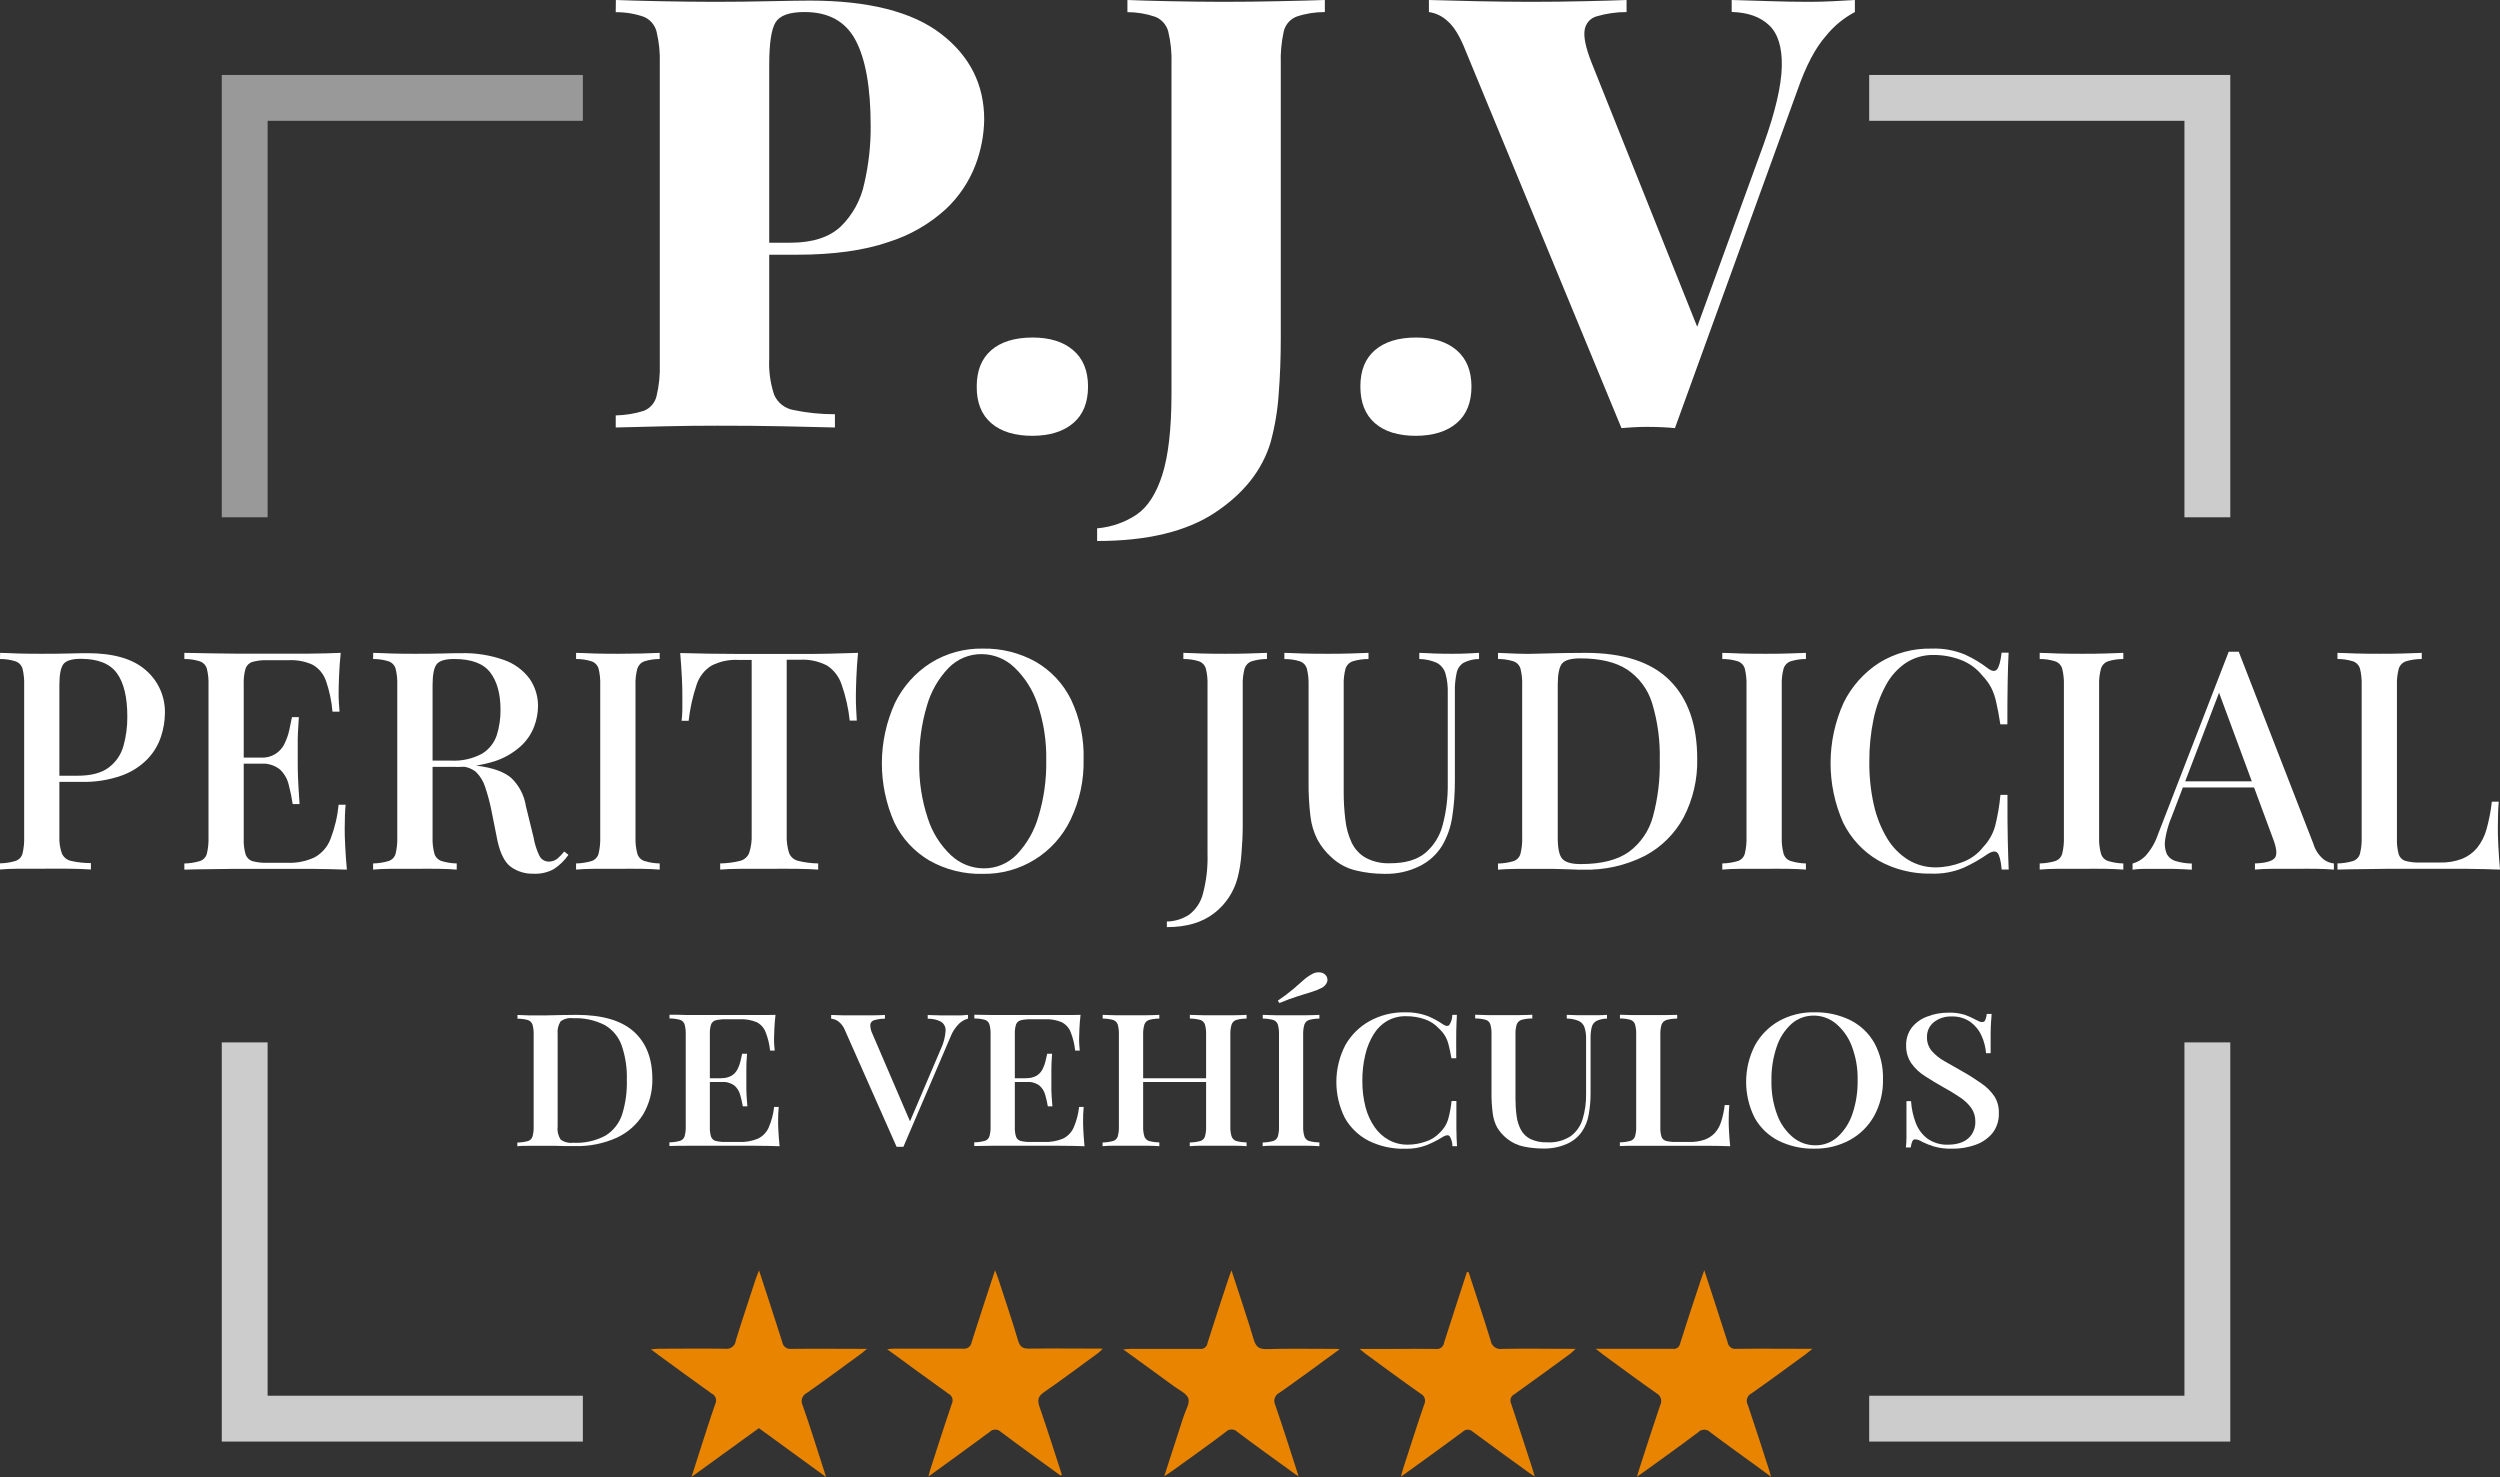 <svg xmlns="http://www.w3.org/2000/svg" id="Capa_2" data-name="Capa 2" viewBox="0 0 545.29 322.17"><rect x="0" y="0" width="545.29" height="322.17" fill="#333333" stroke="none"/><defs><style> .cls-1 { fill: #e88400; } .cls-2 { fill: #fff; } .cls-3 { stroke: #ccc; } .cls-3, .cls-4 { fill: none; stroke-miterlimit: 10; stroke-width: 10px; } .cls-4 { stroke: #999; } </style></defs><g id="Capa_2-2" data-name="Capa 2"><g><path class="cls-2" d="M.02,142.4c1,0,2.35,.09,4,.14s3.24,.06,4.84,.06c2.14,0,4.17,0,6.11-.06s3.31-.07,4.11-.07c5.65,0,9.87,1.22,12.68,3.67,2.77,2.36,4.32,5.85,4.21,9.48-.02,1.7-.31,3.39-.84,5-.59,1.82-1.58,3.49-2.9,4.88-1.57,1.62-3.49,2.86-5.61,3.63-2.89,1.03-5.94,1.5-9,1.41h-6.6v-1.34h5.87c2.98,0,5.26-.6,6.84-1.8,1.57-1.18,2.7-2.85,3.21-4.74,.57-2.07,.85-4.2,.83-6.34,0-4.23-.75-7.39-2.27-9.48s-4.14-3.14-7.88-3.14c-1.91,0-3.17,.38-3.77,1.13s-.9,2.3-.9,4.61v33c-.06,1.26,.12,2.51,.54,3.7,.36,.84,1.11,1.45,2,1.64,1.42,.32,2.88,.48,4.34,.47v1.4c-1.2-.09-2.76-.14-4.68-.17s-3.89,0-5.94,0H4.11c-1.63,0-3,.08-4.11,.17v-1.34c1.15-.02,2.3-.2,3.4-.53,.74-.25,1.31-.85,1.51-1.6,.28-1.18,.4-2.4,.36-3.61v-33.09c.05-1.22-.07-2.45-.36-3.64-.22-.75-.8-1.35-1.54-1.6-1.09-.34-2.23-.51-3.37-.5l.02-1.34Z"></path><path class="cls-2" d="M74.32,142.4c-.18,1.7-.3,3.33-.36,4.91s-.1,2.79-.1,3.64,0,1.65,.06,2.4,.09,1.38,.14,1.87h-1.54c-.19-2.3-.67-4.56-1.43-6.74-.51-1.47-1.53-2.7-2.88-3.48-1.66-.76-3.48-1.1-5.3-1h-4.61c-1.09-.04-2.19,.08-3.24,.37-.71,.22-1.26,.76-1.5,1.46-.32,1.12-.45,2.28-.4,3.44v33.65c-.05,1.15,.09,2.3,.4,3.4,.23,.72,.79,1.28,1.5,1.51,1.06,.28,2.15,.4,3.24,.36h4.34c2.07,.09,4.13-.32,6-1.2,1.58-.88,2.81-2.29,3.45-3.99,.92-2.4,1.52-4.91,1.77-7.47h1.53c-.13,1.29-.2,3-.2,5.07,0,.89,0,2.18,.1,3.87s.19,3.43,.37,5.21c-2.27-.09-4.83-.14-7.68-.17h-16.72l-5.61,.07c-1.89,0-3.71,.06-5.44,.1v-1.34c1.15-.02,2.3-.2,3.4-.53,.74-.25,1.31-.85,1.51-1.6,.28-1.18,.4-2.4,.36-3.61v-33.12c.05-1.22-.07-2.45-.36-3.64-.22-.75-.8-1.35-1.54-1.6-1.09-.34-2.23-.51-3.37-.5v-1.34c1.73,0,3.55,.08,5.44,.1l5.61,.07h16.11c2.58-.02,4.91-.08,6.95-.17h0Zm-11.08,22.84v1.33h-12.08v-1.33h12.08Zm1.94-8.82c-.18,2.54-.26,4.48-.24,5.81v3.67c0,1.11,0,2.34,.06,3.67s.16,3.28,.34,5.81h-1.5c-.21-1.43-.5-2.84-.87-4.24-.3-1.26-.96-2.41-1.9-3.3-1.2-.95-2.72-1.4-4.24-1.27v-1.33c2.25,.18,4.37-1.08,5.28-3.14,.45-.93,.79-1.9,1-2.91,.2-1,.39-1.92,.57-2.77h1.5Z"></path><path class="cls-2" d="M81.4,142.4c1,0,2.35,.09,4,.14s3.24,.06,4.84,.06c2.14,0,4.17,0,6.11-.06s3.3-.07,4.11-.07c3.21-.09,6.41,.4,9.44,1.47,2.24,.77,4.19,2.2,5.61,4.1,1.23,1.78,1.87,3.89,1.84,6.05-.02,1.49-.31,2.97-.84,4.37-.62,1.63-1.61,3.09-2.9,4.27-1.62,1.46-3.52,2.58-5.59,3.27-2.91,.93-5.95,1.36-9,1.27h-6.47v-1.37h5.74c2.37,.14,4.74-.38,6.84-1.5,1.51-.91,2.64-2.33,3.21-4,.57-1.8,.85-3.69,.83-5.58,0-3.51-.76-6.23-2.27-8.18s-4.14-2.91-7.88-2.9c-1.91,0-3.17,.38-3.77,1.13s-.9,2.3-.9,4.61v33.11c-.05,1.22,.09,2.43,.4,3.61,.22,.75,.8,1.35,1.54,1.6,1.08,.33,2.2,.51,3.33,.53v1.34c-1.06-.09-2.41-.14-4-.17s-3.29,0-5,0h-5.24c-1.63,0-2.95,.08-4,.17v-1.34c1.15-.02,2.3-.2,3.4-.53,.74-.25,1.31-.85,1.51-1.6,.28-1.18,.4-2.4,.36-3.61v-33.11c.05-1.22-.07-2.45-.36-3.64-.22-.75-.8-1.35-1.54-1.6-1.09-.34-2.23-.51-3.37-.5l.02-1.34h0Zm11.28,23.7c2.27,.09,4.1,.19,5.48,.3l3.47,.3c.93,.09,1.8,.2,2.6,.34,3.33,.44,5.77,1.33,7.31,2.67,1.7,1.64,2.82,3.8,3.17,6.14l1.67,6.81c.24,1.41,.67,2.78,1.3,4.07,.42,.77,1.24,1.24,2.11,1.2,.64-.02,1.26-.24,1.77-.63,.55-.47,1.05-1,1.5-1.57l.93,.73c-.86,1.23-1.95,2.29-3.2,3.11-1.37,.74-2.92,1.09-4.48,1-1.75,.05-3.48-.48-4.9-1.5-1.33-1-2.3-2.9-2.91-5.71l-1.33-6.67c-.34-1.69-.79-3.36-1.34-5-.38-1.25-1.07-2.38-2-3.3-1.06-.87-2.41-1.29-3.78-1.2h-7.24l-.13-1.09h0Z"></path><path class="cls-2" d="M143.89,142.4v1.34c-1.13,0-2.26,.16-3.34,.5-.74,.26-1.3,.86-1.54,1.6-.31,1.19-.45,2.41-.4,3.64v33.11c-.04,1.22,.09,2.43,.4,3.61,.22,.75,.8,1.35,1.54,1.6,1.08,.33,2.21,.51,3.34,.53v1.34c-1.07-.09-2.42-.14-4-.17s-3.29,0-5,0h-5.24c-1.63,0-3,.08-4,.17v-1.34c1.16-.02,2.3-.2,3.41-.53,.73-.25,1.3-.85,1.5-1.6,.28-1.18,.4-2.4,.36-3.61v-33.11c.05-1.22-.07-2.45-.36-3.64-.22-.75-.8-1.35-1.54-1.6-1.09-.34-2.23-.51-3.37-.5v-1.34c1,0,2.35,.09,4,.14s3.37,.06,5.24,.06c1.69,0,3.35-.02,5-.06,1.58-.05,2.93-.09,4-.14Z"></path><path class="cls-2" d="M187.15,142.4c-.18,1.87-.3,3.69-.37,5.44s-.1,3.11-.1,4,0,2,.07,2.94,.08,1.74,.13,2.4h-1.54c-.29-2.68-.88-5.32-1.77-7.87-.56-1.7-1.68-3.16-3.17-4.14-1.83-.95-3.88-1.39-5.94-1.27h-2.87v38.1c-.06,1.35,.11,2.7,.5,4,.33,.89,1.08,1.55,2,1.77,1.43,.35,2.9,.54,4.37,.56v1.34c-1.25-.09-2.85-.14-4.81-.17s-4,0-6,0h-6c-1.85,0-3.42,.08-4.57,.17v-1.34c1.46-.02,2.92-.21,4.34-.56,.91-.23,1.66-.89,2-1.77,.41-1.29,.59-2.65,.53-4v-38.06h-2.93c-2.04-.11-4.07,.33-5.88,1.27-1.52,.96-2.65,2.43-3.2,4.14-.86,2.55-1.44,5.19-1.74,7.87h-1.53c.08-.66,.14-1.46,.16-2.4s0-1.91,0-2.94,0-2.28-.1-4-.19-3.57-.37-5.44l6.27,.14c2.27,0,4.57,.06,6.88,.06h12.51c2.27,0,4.57,0,6.88-.06l6.25-.18h0Z"></path><path class="cls-2" d="M214.38,141.47c4.03-.08,8,.91,11.52,2.87,3.33,1.92,6.01,4.79,7.71,8.24,1.93,4.07,2.87,8.55,2.74,13.06,.1,4.52-.86,9-2.81,13.08-3.51,7.4-11.03,12.05-19.22,11.88-4.04,.1-8.03-.89-11.55-2.87-3.32-1.94-5.99-4.82-7.68-8.27-3.69-8.32-3.65-17.82,.1-26.11,1.74-3.57,4.43-6.6,7.78-8.74,3.42-2.13,7.38-3.22,11.41-3.14h0Zm-.26,1.2c-2.71-.02-5.31,1.06-7.21,3-2.24,2.33-3.86,5.17-4.74,8.28-1.18,3.96-1.74,8.09-1.67,12.22-.09,4.18,.55,8.35,1.87,12.32,.98,3.08,2.72,5.85,5.07,8.07,1.94,1.82,4.49,2.83,7.14,2.84,2.7,.03,5.3-1.06,7.18-3,2.23-2.35,3.86-5.2,4.74-8.31,1.2-3.95,1.77-8.06,1.7-12.19,.09-4.2-.55-8.38-1.9-12.35-1.01-3.04-2.75-5.79-5.07-8-1.92-1.83-4.46-2.86-7.11-2.88h0Z"></path><path class="cls-2" d="M254.51,202.22v-1.22c1.73-.03,3.42-.55,4.87-1.5,1.49-1.14,2.55-2.75,3-4.57,.76-2.85,1.09-5.8,1-8.75v-36.7c.05-1.22-.07-2.45-.36-3.64-.22-.74-.77-1.34-1.5-1.6-1.1-.35-2.25-.51-3.41-.5v-1.34c1,0,2.34,.09,3.94,.14s3.29,.06,5.07,.06,3.44,0,5.11-.06,3-.09,4.11-.14v1.34c-1.13,0-2.26,.16-3.34,.5-.74,.26-1.3,.86-1.54,1.6-.31,1.19-.45,2.41-.4,3.64v30.43c0,2.19-.11,4.2-.27,6.2-.12,1.78-.39,3.55-.83,5.28-.79,3.09-2.59,5.83-5.11,7.78-2.62,2.04-6.07,3.06-10.34,3.05h0Z"></path><path class="cls-2" d="M322.6,142.4v1.34c-1.16,0-2.3,.29-3.34,.8-.79,.48-1.34,1.27-1.53,2.17-.31,1.39-.44,2.82-.4,4.24v19.29c.02,2.71-.18,5.41-.6,8.08-.33,2.14-1.06,4.2-2.14,6.08-1.18,1.93-2.88,3.49-4.91,4.5-2.39,1.19-5.04,1.77-7.71,1.7-2.09,0-4.18-.24-6.21-.73-1.97-.47-3.78-1.43-5.27-2.8-1.27-1.12-2.33-2.45-3.14-3.94-.81-1.6-1.33-3.34-1.53-5.13-.29-2.49-.43-5-.4-7.51v-21c.04-1.22-.08-2.45-.37-3.64-.22-.74-.77-1.34-1.5-1.6-1.1-.35-2.25-.51-3.41-.5v-1.35c1,0,2.35,.09,4,.14s3.37,.06,5.24,.06c1.69,0,3.38,0,5-.06s3-.09,4.11-.14v1.34c-1.17,0-2.33,.16-3.44,.5-.75,.26-1.33,.85-1.57,1.6-.31,1.19-.45,2.41-.4,3.64v23.1c-.01,2.1,.11,4.19,.37,6.27,.18,1.73,.66,3.42,1.4,5,.67,1.38,1.74,2.52,3.07,3.27,1.64,.85,3.47,1.25,5.31,1.17,3.29,0,5.83-.75,7.64-2.24,1.88-1.6,3.21-3.75,3.81-6.14,.77-2.91,1.14-5.9,1.1-8.91v-19.78c.05-1.49-.12-2.98-.53-4.41-.31-.96-.98-1.77-1.87-2.24-1.2-.53-2.5-.82-3.81-.83v-1.34c.85,0,1.94,.09,3.27,.14s2.56,.06,3.67,.06,2.29,0,3.38-.06,2-.09,2.71-.14h0Z"></path><path class="cls-2" d="M345.83,142.4c8.24,0,14.36,2,18.36,6,4,4,6,9.71,6,17.12,.1,4.42-.91,8.79-2.94,12.72-1.93,3.6-4.89,6.54-8.51,8.45-4.19,2.11-8.83,3.14-13.52,3-.67,0-1.57,0-2.7-.07l-3.51-.1h-8.27c-1.65,0-2.95,.08-4,.17v-1.34c1.15-.02,2.3-.2,3.4-.53,.74-.25,1.3-.85,1.5-1.6,.29-1.18,.42-2.4,.37-3.61v-33.13c.05-1.22-.07-2.45-.37-3.64-.22-.75-.79-1.35-1.53-1.6-1.09-.34-2.23-.51-3.37-.5v-1.34l4,.17c1.62,.07,3.24,.08,4.84,0l5.37-.13c2.07,0,3.64-.04,4.88-.04h0Zm-1.13,1.2c-2.05,0-3.39,.38-4,1.14s-.93,2.29-.93,4.61v33.38c0,2.31,.32,3.85,1,4.6s2,1.14,4,1.14c4.5,0,8-.88,10.49-2.64,2.58-1.9,4.44-4.62,5.27-7.71,1.09-4.02,1.59-8.18,1.49-12.35,.11-4.19-.45-8.37-1.66-12.38-.91-3.01-2.84-5.6-5.45-7.35-2.49-1.62-5.89-2.43-10.21-2.44h0Z"></path><path class="cls-2" d="M393.9,142.4v1.34c-1.13,0-2.26,.16-3.34,.5-.73,.26-1.3,.85-1.53,1.6-.32,1.19-.45,2.41-.4,3.64v33.11c-.05,1.22,.09,2.43,.4,3.61,.22,.75,.79,1.35,1.53,1.6,1.08,.33,2.21,.51,3.34,.53v1.34c-1.07-.09-2.42-.14-4-.17s-3.28,0-5,0h-5.24c-1.62,0-2.95,.08-4,.17v-1.34c1.16-.02,2.3-.2,3.41-.53,.74-.25,1.3-.85,1.5-1.6,.29-1.18,.41-2.4,.37-3.61v-33.11c.04-1.22-.08-2.45-.37-3.64-.22-.75-.79-1.35-1.53-1.6-1.09-.34-2.23-.51-3.38-.5v-1.34c1,0,2.35,.09,4,.14s3.37,.06,5.24,.06c1.69,0,3.35,0,5-.06s2.93-.09,4-.14Z"></path><path class="cls-2" d="M421.34,141.47c2.48-.09,4.95,.35,7.24,1.3,1.78,.8,3.46,1.81,5,3,.89,.67,1.57,.74,2,.23s.79-1.72,1-3.64h1.53c-.09,1.7-.15,3.73-.2,6.11s-.07,5.55-.07,9.52h-1.53c-.31-2-.61-3.57-.9-4.81-.23-1.1-.59-2.17-1.09-3.18-.51-.95-1.15-1.83-1.9-2.6-1.24-1.56-2.87-2.76-4.74-3.47-1.9-.72-3.91-1.08-5.94-1.07-2.12-.04-4.21,.55-6,1.7-1.83,1.24-3.33,2.9-4.37,4.84-1.26,2.32-2.17,4.82-2.71,7.41-.64,3.07-.95,6.21-.93,9.35-.03,3.18,.3,6.35,1,9.45,.57,2.56,1.55,5.02,2.9,7.27,1.14,1.9,2.72,3.51,4.61,4.68,1.81,1.09,3.89,1.65,6,1.63,1.94-.02,3.87-.4,5.68-1.1,1.85-.65,3.47-1.82,4.67-3.37,1.21-1.27,2.09-2.82,2.57-4.51,.57-2.25,.96-4.53,1.17-6.84h1.53c0,4.1,0,7.4,.07,9.91s.11,4.64,.2,6.38h-1.53c-.18-1.91-.48-3.12-.9-3.61s-1.13-.42-2.11,.2c-1.66,1.15-3.41,2.15-5.24,3-2.25,.95-4.67,1.39-7.11,1.3-4.04,.09-8.03-.9-11.55-2.87-3.32-1.94-5.99-4.82-7.68-8.27-3.68-8.32-3.64-17.82,.1-26.11,1.75-3.57,4.44-6.59,7.78-8.74,3.44-2.12,7.41-3.19,11.45-3.09h0Z"></path><path class="cls-2" d="M463.13,142.4v1.34c-1.13,0-2.26,.16-3.34,.5-.73,.26-1.3,.85-1.53,1.6-.32,1.19-.46,2.41-.41,3.64v33.11c-.05,1.22,.09,2.43,.41,3.61,.22,.75,.79,1.35,1.53,1.6,1.08,.33,2.21,.51,3.34,.53v1.34c-1.07-.09-2.42-.14-4-.17s-3.28,0-5,0h-5.24c-1.62,0-2.95,.08-4,.17v-1.34c1.16-.02,2.3-.2,3.41-.53,.73-.25,1.3-.85,1.5-1.6,.29-1.18,.41-2.4,.37-3.61v-33.11c.04-1.22-.08-2.45-.37-3.64-.22-.75-.8-1.35-1.54-1.6-1.09-.34-2.23-.51-3.37-.5v-1.34c1,0,2.35,.09,4,.14s3.37,.06,5.24,.06c1.69,0,3.34,0,5-.06s2.89-.09,4-.14Z"></path><path class="cls-2" d="M488.3,142.14l16.29,41.92c.38,1.3,1.14,2.46,2.17,3.34,.66,.52,1.46,.84,2.3,.93v1.34c-1.07-.09-2.33-.14-3.77-.17s-2.91,0-4.38,0h-5.2c-1.6,0-2.9,.08-3.87,.17v-1.34c2.26-.08,3.7-.47,4.3-1.16s.46-2.17-.43-4.44l-12-32.45,1.07-1.2-11.08,29c-.69,1.6-1.17,3.28-1.44,5-.19,1.06-.07,2.15,.33,3.14,.42,.79,1.14,1.37,2,1.6,1.13,.34,2.3,.52,3.48,.53v1.34c-1.34-.09-2.69-.14-4-.17h-6.68c-.84,0-1.57,.08-2.24,.17v-1.34c1.07-.29,2.04-.87,2.81-1.66,1.19-1.32,2.1-2.86,2.67-4.54l15.49-40h2.18Zm7,28.28v1.34h-19.9l.67-1.34h19.23Z"></path><path class="cls-2" d="M528.22,142.4v1.34c-1.17,0-2.33,.16-3.44,.5-.75,.26-1.33,.85-1.57,1.6-.31,1.19-.45,2.41-.4,3.64v33.38c-.05,1.15,.08,2.29,.37,3.4,.2,.72,.76,1.29,1.47,1.51,1.03,.28,2.1,.4,3.17,.36h4.34c1.65,.05,3.29-.22,4.84-.8,1.28-.51,2.42-1.34,3.3-2.4,.97-1.22,1.67-2.63,2.07-4.14,.54-1.95,.92-3.93,1.14-5.94h1.51c-.13,1.42-.2,3.29-.2,5.61,0,.89,0,2.19,.1,3.9s.19,3.49,.37,5.31c-2.27-.09-4.83-.14-7.68-.17h-16.72l-5.61,.07c-1.89,0-3.7,.06-5.44,.1v-1.34c1.16-.02,2.3-.2,3.41-.53,.73-.25,1.3-.85,1.5-1.6,.29-1.18,.41-2.4,.37-3.61v-33.11c.04-1.22-.08-2.45-.37-3.64-.22-.75-.8-1.35-1.54-1.6-1.09-.34-2.23-.51-3.37-.5v-1.34c1,0,2.35,.09,4,.14s3.37,.06,5.24,.06c1.7,0,3.37,0,5-.06s3.07-.09,4.14-.14Z"></path><path class="cls-2" d="M134.33,0c2.37,.09,5.53,.18,9.48,.26s7.9,.13,11.86,.14c4.3,0,8.45-.05,12.44-.14,4-.08,6.83-.13,8.5-.13,12.81,0,22.36,2.42,28.64,7.25s9.42,11.07,9.42,18.7c-.05,3.39-.7,6.75-1.91,9.92-1.4,3.65-3.61,6.94-6.46,9.61-3.59,3.28-7.86,5.73-12.51,7.18-5.33,1.85-12.03,2.77-20.08,2.77h-13.69v-2.62h12.38c4.83,0,8.49-1.18,11-3.55,2.6-2.55,4.38-5.82,5.12-9.39,.95-4.1,1.42-8.3,1.39-12.51,0-8.34-1.1-14.58-3.29-18.71-2.19-4.13-5.93-6.18-11.2-6.15-3.25,0-5.33,.75-6.25,2.24-.92,1.49-1.38,4.54-1.39,9.13V78.23c-.13,2.66,.23,5.31,1.06,7.84,.74,1.75,2.31,3.01,4.18,3.35,2.99,.63,6.04,.94,9.09,.93v2.89c-2.9-.08-6.63-.17-11.2-.26-4.57-.09-9.35-.14-14.35-.13-3.95,0-7.83,.04-11.66,.13l-10.6,.26v-2.63c2.08-.05,4.14-.38,6.12-1,1.38-.55,2.41-1.72,2.77-3.16,.56-2.33,.81-4.72,.72-7.12V14c.09-2.42-.15-4.83-.72-7.18-.39-1.42-1.41-2.59-2.77-3.16-1.97-.68-4.04-1.02-6.12-1l.03-2.66h0Z"></path><path class="cls-2" d="M225.2,73.62c3.78,0,6.74,.92,8.89,2.77s3.22,4.48,3.23,7.9c0,3.51-1.08,6.17-3.23,8s-5.12,2.75-8.89,2.77c-3.86,0-6.86-.92-9-2.77s-3.19-4.51-3.16-8c0-3.43,1.05-6.07,3.16-7.9s5.11-2.76,9-2.77Z"></path><path class="cls-2" d="M239.3,118v-2.76c3.08-.26,6.05-1.29,8.62-3,2.42-1.67,4.29-4.56,5.6-8.69,1.31-4.13,1.98-9.92,2-17.39V14c.09-2.42-.15-4.83-.72-7.18-.4-1.44-1.44-2.61-2.83-3.16-1.95-.67-4-1.01-6.06-1V0c2.19,.09,5.19,.18,9,.26s7.74,.13,11.78,.14c4.22,0,8.33-.05,12.33-.14,4-.08,7.31-.17,9.95-.26V2.63c-2.1,0-4.2,.32-6.19,1-1.37,.54-2.4,1.72-2.76,3.15-.52,2.36-.75,4.77-.66,7.18v59.86c0,4.17-.15,8.23-.46,12.18-.24,3.56-.84,7.09-1.78,10.54-1.84,6.05-5.88,11.14-12.11,15.27-6.23,4.13-14.8,6.19-25.71,6.19h0Z"></path><path class="cls-2" d="M308.83,73.62c3.78,0,6.74,.92,8.89,2.77s3.22,4.48,3.23,7.9c0,3.51-1.08,6.17-3.23,8-2.15,1.83-5.12,2.75-8.89,2.77-3.86,0-6.84-.92-8.95-2.77s-3.16-4.51-3.16-8,1.05-6.07,3.16-7.9,5.09-2.76,8.95-2.77Z"></path><path class="cls-2" d="M404.58,0V2.63c-2.44,1.29-4.59,3.06-6.32,5.21-2.29,2.59-4.36,6.52-6.19,11.78l-26.74,73.76c-.88-.09-1.82-.16-2.83-.2s-2-.07-3-.07-2,0-3,.07-1.95,.11-2.83,.2L319.67,11.06c-1.24-3.16-2.57-5.33-4-6.52-1.11-1.03-2.5-1.69-4-1.91V0c2.9,.09,6.3,.18,10.21,.26s7.86,.13,11.85,.14c4.3,0,8.32-.05,12.05-.14,3.73-.08,6.73-.17,9-.26V2.63c-2.21,0-4.4,.31-6.52,.93-1.43,.39-2.47,1.62-2.64,3.09-.22,1.54,.29,3.87,1.52,7l23.88,59.71-2.92,3.64,16.59-45.56c2.55-7.12,3.86-12.76,3.95-16.93,.09-4.17-.83-7.17-2.76-9-1.93-1.84-4.66-2.81-8.17-2.9V0l8.63,.26c2.59,.09,5.34,.13,8.23,.14,1.84,0,3.64-.05,5.4-.14s3.29-.17,4.61-.26h0Z"></path><path class="cls-2" d="M125.76,221.36c5.58,0,9.74,1.21,12.45,3.62s4.08,5.87,4.08,10.37c.05,2.7-.64,5.37-2,7.7-1.38,2.24-3.39,4.01-5.78,5.11-2.88,1.29-6.02,1.91-9.17,1.82h-1.84c-.77,0-1.56-.02-2.37-.06h-5.6c-1.1,0-2,0-2.69,.1v-.81c.78-.02,1.56-.12,2.31-.32,.48-.15,.85-.52,1-1,.19-.71,.28-1.45,.25-2.19v-20c.03-.75-.06-1.49-.25-2.21-.16-.47-.53-.84-1-1-.74-.2-1.51-.3-2.28-.3v-.81l2.69,.1h3.29l3.64-.08c1.33-.02,2.42-.04,3.27-.04Zm-.77,.73c-.96-.13-1.94,.12-2.72,.69-.52,.83-.75,1.81-.64,2.79v20.2c-.12,.98,.12,1.97,.66,2.79,.79,.57,1.77,.81,2.74,.69,2.47,.14,4.94-.41,7.11-1.6,1.71-1.08,2.97-2.73,3.58-4.65,.74-2.42,1.08-4.95,1-7.48,.08-2.55-.3-5.09-1.13-7.5-.66-1.87-1.97-3.45-3.69-4.44-2.13-1.08-4.5-1.59-6.88-1.49h-.03Z"></path><path class="cls-2" d="M169.15,221.36c-.12,1-.2,2-.25,3s-.07,1.69-.07,2.21,0,1,.05,1.45,.06,.84,.09,1.13h-1c-.14-1.4-.48-2.77-1-4.08-.36-.92-1.05-1.68-1.94-2.12-1.14-.47-2.38-.69-3.61-.63h-3.12c-.74-.02-1.48,.05-2.2,.22-.45,.12-.82,.45-1,.89-.21,.67-.3,1.38-.27,2.08v20.38c-.03,.7,.06,1.39,.27,2.06,.17,.45,.54,.79,1,.91,.72,.17,1.46,.24,2.2,.22h2.94c1.4,.06,2.8-.19,4.1-.73,1.02-.5,1.84-1.34,2.31-2.38,.62-1.44,1.03-2.97,1.2-4.53h1c-.1,1.02-.14,2.05-.13,3.07,0,.54,0,1.32,.07,2.35s.13,2.07,.25,3.15c-1.54-.06-3.28-.09-5.21-.1s-3.66,0-5.17,0h-9.95c-1.29,0-2.52,0-3.7,.06v-.81c.78,0,1.56-.12,2.31-.32,.48-.14,.86-.52,1-1,.2-.71,.28-1.45,.25-2.19v-20c.03-.75-.05-1.49-.25-2.21-.15-.48-.52-.85-1-1-.75-.2-1.52-.3-2.29-.3v-.81c1.18,0,2.41,0,3.7,.06h14.72c1.74,0,3.31,.03,4.7-.03Zm-7.52,13.82v.82h-8.2v-.81h8.2Zm1.31-5.35c-.12,1.54-.17,2.71-.15,3.52s0,1.55,0,2.22v2.22c0,.81,.11,2,.23,3.52h-1c-.15-.87-.34-1.73-.59-2.57-.22-.78-.67-1.48-1.29-2-.84-.58-1.86-.85-2.88-.77v-.81c.8,.04,1.59-.14,2.29-.52,.54-.33,.99-.81,1.29-1.37,.29-.56,.52-1.15,.66-1.76,.13-.61,.26-1.17,.38-1.68h1.06Z"></path><path class="cls-2" d="M211.14,221.36v.81c-.72,.2-1.38,.58-1.93,1.09-.82,.81-1.47,1.79-1.88,2.87l-10.28,24h-1.49l-11.24-25.37c-.3-.79-.82-1.48-1.49-2-.46-.32-.99-.51-1.54-.57v-.81c.69,0,1.55,.06,2.56,.08s2,0,3,0h3.52c1.11,0,2-.05,2.65-.08v.81c-.78,0-1.56,.11-2.31,.32-.48,.11-.84,.51-.89,1,0,.73,.19,1.44,.52,2.09l8.38,19.52-.81,.81,7.34-17.22c.57-1.21,.91-2.52,1-3.86,.06-.8-.32-1.57-1-2-.89-.46-1.89-.69-2.9-.65v-.81l2.76,.08h4.53l1.5-.11Z"></path><path class="cls-2" d="M235.69,221.36c-.12,1-.21,2-.25,3s-.07,1.69-.07,2.21,0,1,.05,1.45,.06,.84,.09,1.13h-1c-.14-1.4-.48-2.77-1-4.08-.37-.92-1.06-1.67-1.95-2.12-1.14-.47-2.37-.69-3.6-.63h-3.14c-.74-.02-1.48,.05-2.2,.22-.45,.12-.82,.45-1,.89-.21,.67-.3,1.38-.27,2.08v20.38c-.03,.7,.06,1.39,.27,2.06,.17,.45,.54,.79,1,.91,.72,.17,1.46,.24,2.2,.22h2.94c1.4,.06,2.8-.19,4.1-.73,1.02-.5,1.84-1.34,2.31-2.38,.62-1.44,1.03-2.97,1.2-4.53h1c-.1,1.02-.14,2.05-.13,3.07,0,.54,0,1.32,.07,2.35s.12,2.07,.24,3.15c-1.54-.06-3.27-.09-5.2-.1s-3.66,0-5.17,0h-9.99c-1.28,0-2.51,.02-3.69,.06v-.81c.78,0,1.56-.12,2.31-.32,.48-.14,.86-.52,1-1,.2-.71,.28-1.45,.25-2.19v-20c.03-.75-.05-1.49-.25-2.21-.15-.48-.52-.85-1-1-.75-.2-1.52-.3-2.29-.3v-.81c1.18,0,2.41,.02,3.69,.06h14.73c1.74,0,3.36,.03,4.75-.03Zm-7.52,13.82v.82h-8.15v-.81h8.15Zm1.31-5.35c-.12,1.54-.17,2.71-.16,3.52s0,1.55,0,2.22v2.22c0,.81,.11,2,.23,3.52h-1c-.15-.87-.34-1.73-.59-2.57-.22-.78-.67-1.48-1.29-2-.84-.58-1.86-.85-2.88-.77v-.81c.8,.04,1.59-.14,2.29-.52,.54-.33,.99-.81,1.29-1.37,.29-.56,.52-1.15,.66-1.76,.13-.61,.26-1.17,.38-1.68h1.07Z"></path><path class="cls-2" d="M240.49,250v-.81c.78,0,1.56-.12,2.31-.32,.48-.15,.85-.52,1-1,.19-.71,.28-1.45,.25-2.19v-20c.03-.75-.06-1.49-.25-2.21-.16-.47-.53-.84-1-1-.75-.2-1.52-.3-2.29-.3v-.81c.69,0,1.59,.06,2.69,.08s2.29,0,3.56,0h3.37c1.1,0,2-.05,2.74-.08v.81c-.76,0-1.52,.1-2.26,.3-.47,.16-.84,.53-1,1-.21,.72-.3,1.46-.27,2.21v20c-.03,.74,.06,1.48,.27,2.19,.16,.47,.53,.84,1,1,.74,.2,1.5,.3,2.26,.32v.81c-.72-.06-1.63-.09-2.74-.1s-2.22,0-3.37,0h-3.56c-1.11,0-2.02,.02-2.71,.1Zm6.75-14v-.81h17.89v.81h-17.89Zm12.27,14v-.81c.78,0,1.56-.12,2.31-.32,.48-.14,.86-.52,1-1,.2-.71,.28-1.45,.25-2.19v-20c.03-.75-.05-1.49-.25-2.21-.15-.48-.52-.85-1-1-.75-.2-1.52-.3-2.29-.3v-.81c.76,0,1.7,.06,2.83,.08s2.26,0,3.38,0h3.53c1.09,0,2-.05,2.63-.08v.81c-.77,0-1.53,.1-2.27,.3-.47,.16-.84,.53-1,1-.21,.72-.3,1.46-.27,2.21v20c-.03,.74,.06,1.48,.27,2.19,.16,.47,.53,.84,1,1,.74,.2,1.5,.3,2.27,.32v.81c-.67-.06-1.54-.09-2.63-.1s-2.26,0-3.53,0h-3.38c-1.14,0-2.09,.02-2.85,.1h0Z"></path><path class="cls-2" d="M287.78,221.36v.81c-.77,0-1.53,.1-2.27,.3-.47,.16-.84,.53-1,1-.21,.72-.3,1.46-.27,2.21v20c-.03,.74,.06,1.48,.27,2.19,.16,.47,.53,.84,1,1,.74,.2,1.5,.3,2.27,.32v.81c-.73-.06-1.64-.09-2.74-.1s-2.23,0-3.38,0h-3.55c-1.1,0-2,0-2.7,.1v-.81c.78,0,1.56-.12,2.31-.32,.48-.15,.85-.52,1-1,.2-.71,.28-1.45,.25-2.19v-20c.03-.75-.05-1.49-.25-2.21-.15-.47-.53-.85-1-1-.75-.2-1.52-.3-2.29-.3v-.81c.7,0,1.59,.06,2.7,.08s2.28,0,3.55,0h3.38c1.11,0,1.96-.05,2.72-.08Zm-1.54-8.93c.54-.31,1.17-.42,1.79-.32,.53,.06,1,.36,1.29,.81,.24,.4,.28,.88,.13,1.31-.24,.56-.67,1.01-1.22,1.27-.7,.36-1.44,.65-2.2,.87l-2.92,.91c-1.12,.35-2.47,.85-4.07,1.5l-.32-.53c1.19-.79,2.33-1.65,3.42-2.57,.86-.74,1.59-1.38,2.19-1.92,.58-.52,1.22-.96,1.91-1.33h0Z"></path><path class="cls-2" d="M306.39,220.8c1.67-.05,3.34,.21,4.92,.78,1.2,.49,2.35,1.1,3.42,1.84,.6,.41,1.06,.46,1.38,.15,.43-.66,.66-1.42,.66-2.21h1c-.06,1-.11,2.26-.14,3.7s0,3.36,0,5.76h-1.05c-.21-1.19-.41-2.16-.61-2.91-.16-.68-.42-1.33-.77-1.94-.35-.59-.79-1.12-1.29-1.58-.87-.97-1.98-1.69-3.21-2.1-1.29-.43-2.64-.65-4-.64-1.43-.04-2.83,.31-4.08,1-1.23,.71-2.26,1.72-3,2.93-.85,1.38-1.47,2.9-1.83,4.48-.44,1.85-.66,3.75-.64,5.66-.02,1.93,.21,3.85,.68,5.72,.4,1.58,1.08,3.07,2,4.41,.81,1.17,1.88,2.14,3.13,2.82,1.26,.68,2.67,1.02,4.1,1,1.31,0,2.61-.23,3.85-.66,1.22-.37,2.31-1.06,3.17-2,.8-.75,1.4-1.69,1.74-2.73,.39-1.35,.65-2.74,.79-4.14h1.05v6c0,1.52,.08,2.81,.14,3.86h-1c0-.77-.22-1.53-.62-2.19-.28-.29-.76-.25-1.42,.13-1.13,.71-2.33,1.32-3.56,1.83-1.54,.58-3.18,.85-4.82,.79-2.71,.06-5.4-.53-7.84-1.73-2.19-1.12-4-2.86-5.21-5-2.49-4.98-2.46-10.84,.07-15.8,1.24-2.22,3.06-4.05,5.28-5.29,2.36-1.31,5.01-1.98,7.71-1.94h0Z"></path><path class="cls-2" d="M350.51,221.36v.81c-.78,0-1.55,.17-2.26,.49-.52,.27-.9,.75-1.05,1.31-.21,.84-.3,1.71-.27,2.57v11.68c.02,1.64-.12,3.28-.41,4.89-.22,1.31-.71,2.56-1.44,3.67-.83,1.2-1.99,2.15-3.33,2.73-1.65,.72-3.44,1.06-5.24,1-1.41,0-2.83-.15-4.21-.44-1.31-.27-2.54-.86-3.58-1.7-.84-.66-1.56-1.47-2.13-2.38-.53-.97-.87-2.04-1-3.14-.2-1.51-.29-3.02-.27-4.54v-12.66c.03-.75-.05-1.49-.25-2.21-.15-.48-.52-.85-1-1-.75-.2-1.53-.31-2.31-.3v-.81c.7,0,1.6,.06,2.7,.08s2.29,0,3.55,0h3.42c1.13,0,2.06-.05,2.79-.08v.81c-.79,0-1.57,.1-2.33,.3-.49,.15-.89,.52-1.07,1-.21,.72-.3,1.46-.27,2.21v14c0,1.27,.08,2.54,.25,3.8,.13,1.05,.45,2.07,.95,3,.47,.86,1.2,1.56,2.08,2,1.13,.51,2.36,.76,3.6,.71,1.83,.12,3.65-.36,5.19-1.36,1.24-.93,2.14-2.23,2.58-3.71,.52-1.75,.78-3.57,.75-5.4v-12c.04-.9-.08-1.81-.36-2.67-.23-.6-.68-1.09-1.27-1.35-.82-.34-1.7-.51-2.58-.51v-.81c.57,0,1.31,.06,2.22,.08s1.73,0,2.49,0h2.29c.74,0,1.28-.04,1.77-.07h0Z"></path><path class="cls-2" d="M365.82,221.36v.81c-.79,0-1.57,.1-2.33,.3-.49,.15-.89,.52-1.07,1-.21,.72-.3,1.46-.27,2.21v20.21c-.03,.7,.05,1.39,.25,2.06,.16,.45,.54,.79,1,.91,.7,.17,1.43,.24,2.15,.22h2.94c1.12,.03,2.23-.14,3.29-.49,.85-.3,1.62-.8,2.24-1.45,.65-.72,1.12-1.58,1.4-2.51,.37-1.17,.62-2.38,.77-3.6h1c-.09,.87-.13,2-.13,3.4,0,.54,0,1.33,.07,2.36s.12,2.11,.25,3.22c-1.54-.06-3.28-.09-5.21-.1s-3.66,0-5.17,0h-9.98c-1.29,0-2.52,0-3.7,.06v-.81c.78,0,1.56-.12,2.31-.32,.48-.14,.86-.52,1-1,.2-.71,.28-1.45,.25-2.19v-20c.03-.75-.05-1.49-.25-2.21-.15-.48-.52-.85-1-1-.75-.2-1.52-.3-2.29-.3v-.81c.7,0,1.6,.06,2.7,.08s2.29,0,3.55,0h3.42c1.13,0,2.09-.02,2.81-.05h0Z"></path><path class="cls-2" d="M395.81,220.8c2.7-.05,5.38,.54,7.81,1.73,2.2,1.11,4.02,2.85,5.23,5,1.3,2.42,1.94,5.15,1.86,7.9,.06,2.76-.59,5.49-1.9,7.92-1.23,2.23-3.07,4.06-5.3,5.29-2.37,1.29-5.05,1.95-7.75,1.9-2.71,.06-5.4-.53-7.84-1.73-2.19-1.11-4-2.85-5.2-5-2.5-4.97-2.48-10.84,.06-15.8,1.22-2.22,3.04-4.06,5.24-5.31,2.38-1.31,5.07-1.97,7.79-1.9h0Zm-.19,.72c-1.8-.02-3.54,.62-4.89,1.82-1.48,1.36-2.59,3.08-3.21,5-.8,2.38-1.19,4.89-1.14,7.4-.05,2.54,.38,5.08,1.27,7.46,.7,1.91,1.89,3.59,3.45,4.89,1.37,1.12,3.08,1.72,4.84,1.72,1.79,.03,3.53-.62,4.87-1.82,1.48-1.37,2.58-3.09,3.22-5,.81-2.37,1.19-4.87,1.15-7.37,.06-2.55-.38-5.09-1.29-7.48-.71-1.89-1.9-3.57-3.44-4.87-1.36-1.13-3.07-1.75-4.83-1.75h0Z"></path><path class="cls-2" d="M424.93,220.88c1.24-.05,2.48,.11,3.67,.48,.76,.28,1.51,.61,2.22,1,.36,.19,.66,.33,.88,.43,.21,.09,.43,.13,.66,.14,.29,0,.56-.17,.66-.45,.17-.43,.28-.87,.33-1.33h1.05c0,.49-.07,1.06-.12,1.72s-.07,1.53-.09,2.61,0,2.49,0,4.24h-1c-.1-1.33-.44-2.63-1-3.84-.53-1.2-1.38-2.23-2.44-3-1.21-.82-2.64-1.23-4.1-1.17-1.38-.05-2.74,.38-3.83,1.23-.99,.78-1.55,1.99-1.51,3.25-.04,1.09,.31,2.15,1,3,.78,.89,1.71,1.65,2.74,2.23,1.16,.68,2.49,1.44,4,2.28s2.86,1.72,4.07,2.57c1.12,.75,2.09,1.71,2.86,2.81,.7,1.11,1.05,2.4,1,3.71,.06,1.57-.43,3.11-1.38,4.35-.98,1.18-2.26,2.06-3.7,2.56-1.63,.58-3.34,.87-5.07,.85-1.35,.04-2.7-.12-4-.48-.87-.27-1.72-.6-2.54-1-.46-.31-.99-.51-1.54-.57-.29,0-.55,.17-.65,.45-.17,.43-.29,.87-.34,1.33h-1.05c.07-.59,.1-1.29,.12-2.08s0-1.84,0-3.13v-4.89h1c.1,1.6,.44,3.18,1,4.68,.51,1.39,1.4,2.6,2.58,3.5,1.36,.94,2.99,1.4,4.64,1.31,.98,0,1.95-.17,2.86-.52,.85-.33,1.59-.91,2.12-1.66,.58-.86,.87-1.88,.82-2.91,.02-1.04-.29-2.05-.88-2.91-.67-.91-1.5-1.7-2.45-2.32-1.18-.8-2.4-1.54-3.65-2.21-1.42-.8-2.74-1.61-4-2.42-1.18-.74-2.2-1.7-3-2.83-.76-1.14-1.14-2.48-1.11-3.84-.05-1.44,.41-2.86,1.29-4,.89-1.07,2.04-1.88,3.35-2.34,1.45-.56,2.98-.84,4.53-.83h0Z"></path><path class="cls-1" d="M231.34,321.86c-4.35-3.16-8.72-6.3-13-9.51-.67-.69-1.78-.71-2.47-.04,0,.01-.02,.02-.04,.04-4.31,3.21-8.68,6.33-13.32,9.7,.19-.72,.28-1.14,.41-1.54,1.54-4.77,3.06-9.56,4.68-14.3,.41-.82,.09-1.82-.73-2.23,0,0-.03-.01-.04-.02-4.38-3.12-8.71-6.31-13.33-9.68,.74-.06,1.16-.12,1.58-.12h14.92c.9,.16,1.76-.44,1.92-1.34v-.04c1.61-5.12,3.32-10.22,5.12-15.72,.31,.81,.51,1.29,.67,1.78,1.48,4.53,3,9,4.37,13.6,.42,1.41,1.09,1.75,2.48,1.72,5.22-.08,10.44,0,16,0-.48,.44-.72,.72-1,.93-3.94,2.87-7.83,5.8-11.84,8.56-1.33,.91-1.47,1.71-1,3.14,1.71,4.93,3.27,9.9,4.89,14.85l-.28,.22h0Z"></path><path class="cls-1" d="M371.73,277.05c1.79,5.52,3.49,10.62,5.1,15.74,.13,.91,.97,1.54,1.87,1.41h.03c5.38-.07,10.76,0,16.58,0-.68,.54-1.06,.88-1.47,1.18-3.93,2.86-7.84,5.77-11.83,8.55-.9,.44-1.27,1.53-.83,2.42,.01,.03,.03,.06,.05,.09,1.6,4.7,3.1,9.43,4.63,14.15,.13,.38,.22,.76,.43,1.52l-2.7-2c-3.52-2.56-7.07-5.08-10.55-7.71-.7-.73-1.86-.75-2.59-.05-.02,.02-.04,.03-.05,.05-3.88,2.93-7.85,5.75-11.79,8.6-.41,.3-.83,.58-1.57,1.09,.25-.83,.4-1.35,.56-1.85,1.49-4.58,2.95-9.16,4.5-13.71,.51-.93,.18-2.11-.76-2.62-.02,0-.03-.02-.05-.03-3.95-2.76-7.81-5.64-11.7-8.48-.4-.29-.78-.61-1.53-1.2h16.79c.76,.12,1.48-.39,1.61-1.16h0c1.48-4.69,3-9.35,4.57-14.01,.17-.54,.37-1.03,.7-1.98h0Z"></path><path class="cls-1" d="M292.23,294.27c-4.58,3.33-8.82,6.47-13.14,9.5-1,.47-1.43,1.66-.95,2.66,.01,.02,.02,.04,.03,.07,1.73,5,3.32,10.1,5.09,15.53-.68-.45-1.08-.68-1.46-1-4-2.89-8-5.76-11.92-8.71-.67-.69-1.78-.71-2.47-.04l-.04,.04c-3.94,3-7.94,5.8-11.93,8.69-.39,.28-.8,.54-1.51,1,1.48-4.58,2.86-8.8,4.21-13,.44-1.36,1.42-2.93,1.06-4s-2.06-1.84-3.2-2.68c-3.55-2.61-7.11-5.19-11-8,.76-.06,1.18-.12,1.59-.12h15.08c.81,.14,1.57-.41,1.7-1.21v-.04c1.45-4.64,3-9.25,4.52-13.87,.18-.57,.4-1.14,.72-2,1.7,5.24,3.37,10.13,4.85,15.07,.47,1.59,1.13,2.14,2.83,2.1,4.71-.14,9.43-.05,14.15-.05,.49-.04,.96,0,1.78,.06h.01Z"></path><path class="cls-1" d="M165.56,277.1c1.75,5.39,3.45,10.48,5.06,15.61,.13,.95,1,1.62,1.95,1.5h.05c5.36-.07,10.73,0,16.48,0-.65,.53-1,.85-1.39,1.13-3.89,2.84-7.76,5.71-11.7,8.47-1,.47-1.44,1.65-.97,2.66,0,.02,.02,.04,.03,.06,1.63,4.63,3.08,9.33,4.59,14,.14,.42,.27,.84,.52,1.64l-14.66-10.67-14.69,10.64c.66-2.07,1.18-3.75,1.73-5.42,1.13-3.51,2.23-7,3.45-10.5,.42-.81,.1-1.81-.71-2.22-.02,0-.04-.02-.06-.03-3.88-2.75-7.71-5.59-11.57-8.39l-1.72-1.29c.76,0,1.18-.11,1.61-.11,4.87,0,9.74-.07,14.6,0,1.09,.18,2.12-.55,2.31-1.64,0-.03,0-.06,0-.09,1.4-4.55,2.92-9.06,4.4-13.59,.14-.48,.39-.98,.68-1.75h0Z"></path><path class="cls-1" d="M320.33,277.49c1.61,5,3.29,9.9,4.8,14.88,.16,1.19,1.26,2.02,2.44,1.86,.03,0,.06,0,.1-.02,5.22-.1,10.44,0,16,0-.53,.47-.79,.74-1.09,1-4.1,3-8.19,6-12.32,8.93-.73,.37-1.02,1.27-.66,2,1.58,4.7,3.09,9.43,4.63,14.16,.16,.47,.29,.95,.53,1.73-.6-.39-1-.59-1.31-.84-4.07-2.95-8.15-5.88-12.17-8.88-.61-.62-1.61-.64-2.23-.03l-.03,.03c-3.91,2.91-7.87,5.75-11.81,8.6-.45,.33-.9,.64-1.66,1.18,.23-.82,.34-1.29,.49-1.75,1.52-4.67,3-9.36,4.6-14,.44-.85,.11-1.9-.75-2.34-.02,0-.03-.02-.05-.03-4-2.8-7.89-5.7-11.83-8.57-.4-.29-.77-.62-1.48-1.18h7.69c3,0,5.95-.05,8.92,0,.85,.15,1.67-.41,1.82-1.27v-.04c1.63-5.17,3.35-10.31,5-15.46l.36,.04h.01Z"></path><polyline class="cls-3" points="53.37 227.36 53.37 309.43 127.13 309.43"></polyline><polyline class="cls-4" points="127.13 21.35 53.37 21.35 53.37 112.83"></polyline><polyline class="cls-3" points="481.46 227.36 481.46 309.43 407.7 309.43"></polyline><polyline class="cls-3" points="407.7 21.35 481.46 21.35 481.46 112.83"></polyline></g></g></svg>